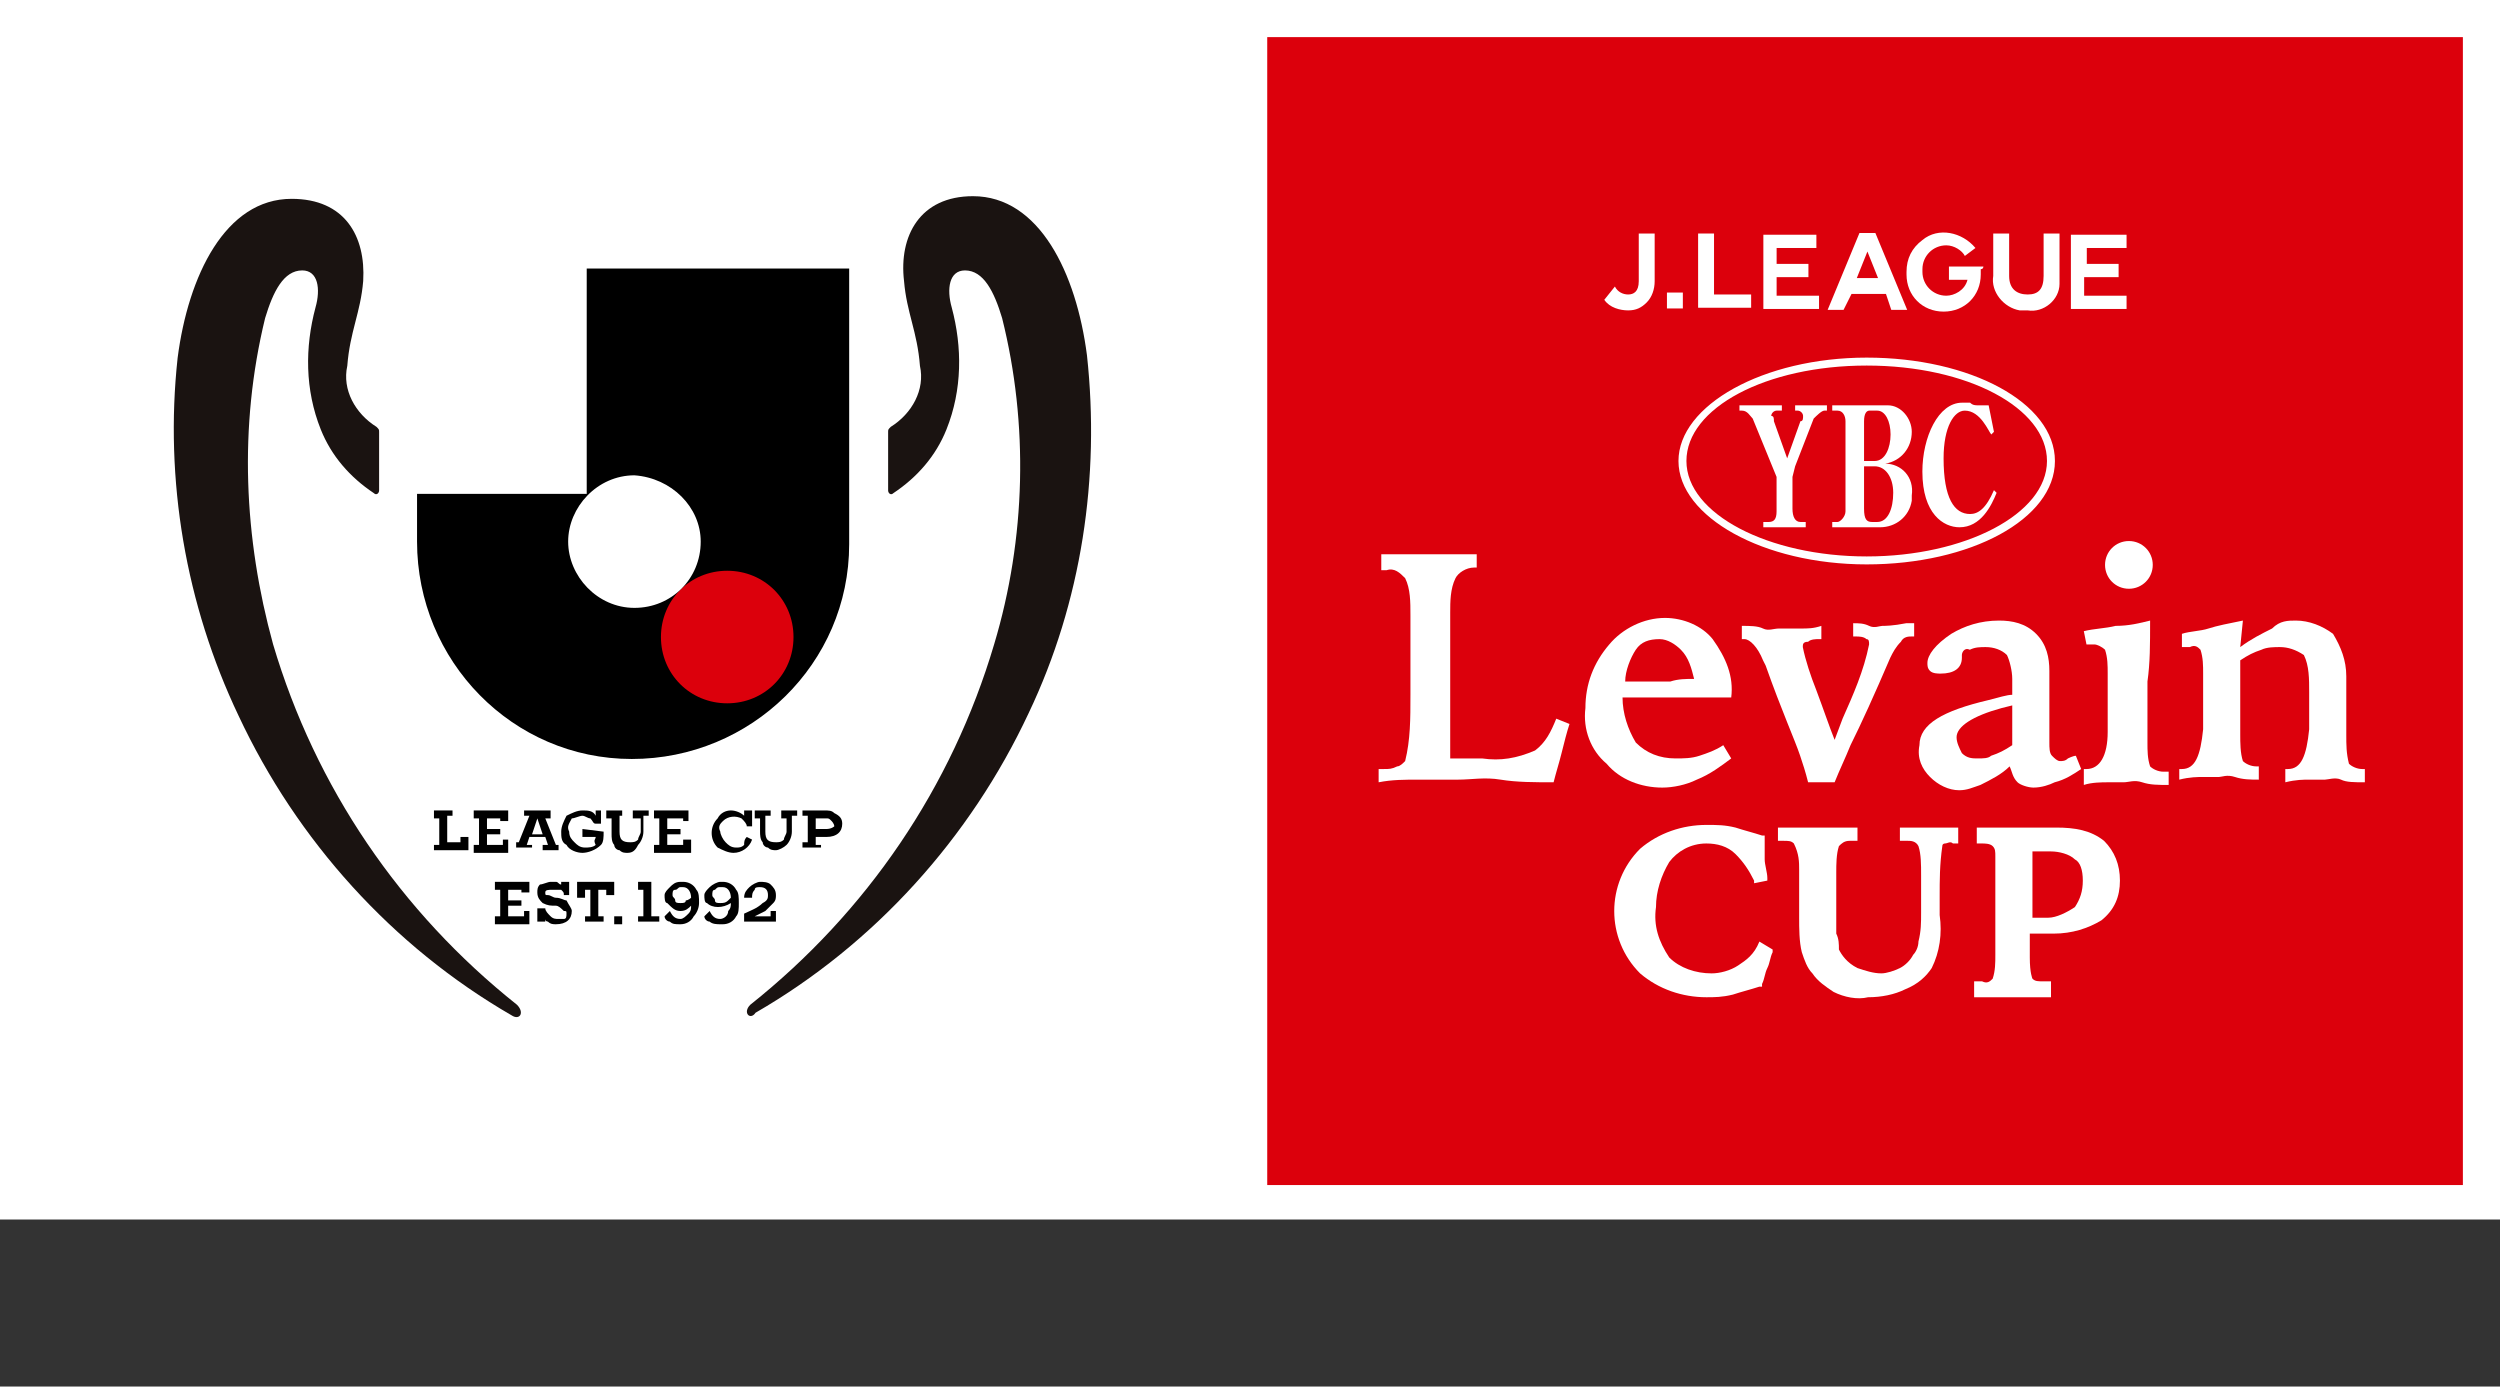<?xml version="1.0" encoding="utf-8"?>
<!-- Generator: Adobe Illustrator 27.2.0, SVG Export Plug-In . SVG Version: 6.00 Build 0)  -->
<svg version="1.1" id="レイヤー_1" xmlns="http://www.w3.org/2000/svg" xmlns:xlink="http://www.w3.org/1999/xlink" x="0px"
	 y="0px" viewBox="0 0 94.3 52.3" style="enable-background:new 0 0 94.3 52.3;" xml:space="preserve">
<rect x="0" y="0" width="94.3" height="52.3" fill="#333333" stroke="none"/>
<style type="text/css">
	.st0{fill:#FFFFFF;}
	.st1{fill:#DC000C;}
	.st2{fill:none;}
	.st3{fill:#1A1311;}
</style>
<g id="ルヴァンロゴ_" transform="translate(47.168 23.02)">
	<g id="グループ_7620" transform="translate(-47.168 -23.02)">
		<g id="グループ_7608">
			<rect id="長方形_55" class="st0" width="94.3" height="46"/>
			<rect id="長方形_56" x="1.4" y="1.4" class="st0" width="45.1" height="43.3"/>
			<rect id="長方形_57" x="47.8" y="1.4" class="st1" width="45.1" height="43.3"/>
			<g id="グループ_7605" transform="translate(15.531 9.929)">
				<g id="グループ_7604">
					<path id="パス_4055" class="st2" d="M6.4,0v8.6c-0.2,0-6.4,0-6.4,0v2c-0.1,4.6,3.7,8.4,8.3,8.5s8.4-3.7,8.5-8.3
						c0-0.1,0-0.1,0-0.2V0H6.4z"/>
					<path id="パス_4056" d="M6.6,0.2v8.5l0,0H0.2v1.8c0,4.5,3.6,8.2,8.1,8.2c4.5,0,8.2-3.6,8.2-8.1c0-0.1,0-0.1,0-0.2V0.2H6.6z"
						/>
					<path id="パス_4057" class="st1" d="M11.9,11.6c-1.4,0-2.5,1.1-2.5,2.5c0,1.4,1.1,2.5,2.5,2.5c1.4,0,2.5-1.1,2.5-2.5
						c0,0,0,0,0,0C14.4,12.7,13.3,11.6,11.9,11.6C11.9,11.6,11.9,11.6,11.9,11.6z"/>
					<path id="パス_4058" class="st0" d="M8.4,8C7,8,5.9,9.2,5.9,10.5s1.1,2.5,2.5,2.5s2.5-1.1,2.5-2.5c0,0,0,0,0,0
						C10.9,9.2,9.8,8.1,8.4,8z"/>
				</g>
			</g>
			<g id="グループ_7606" transform="translate(16.369 30.57)">
				<path id="パス_4059" d="M3.9,0.3l0.2,0.6H3.7L3.9,0.3z M4.6,1.3l-0.4-1h0.2V0H3.4v0.2h0.2l-0.4,1H3.1v0.2h0.6V1.3H3.5L3.6,1
					h0.6l0.1,0.3H4.1v0.2h0.6V1.3H4.6z"/>
				<path id="パス_4060" d="M11.8,1L12,1.1c-0.1,0.3-0.4,0.5-0.7,0.5c-0.2,0-0.4-0.1-0.6-0.2c-0.3-0.3-0.3-0.8,0-1.1
					C10.8,0.1,11,0,11.2,0c0.2,0,0.4,0.1,0.5,0.2V0H12v0.6h-0.2c0-0.1-0.1-0.2-0.2-0.3c-0.2-0.1-0.5-0.1-0.7,0.1
					c-0.1,0.1-0.2,0.2-0.1,0.4c0,0.1,0.1,0.3,0.2,0.4c0.1,0.1,0.2,0.2,0.4,0.2c0.1,0,0.2,0,0.3-0.1C11.7,1.2,11.7,1.1,11.8,1z"/>
				<path id="パス_4061" d="M2.8,1.1v0.5H1.5V1.3h0.2v-1H1.5V0h1.3v0.4H2.5V0.3H2v0.4h0.5v0.2H2v0.4h0.6V1.1L2.8,1.1z"/>
				<path id="パス_4062" d="M9.7,1.1v0.5H8.3V1.3h0.2v-1H8.3V0h1.3v0.4H9.4V0.3H8.8v0.4h0.5v0.2H8.8v0.4h0.6V1.1L9.7,1.1z"/>
				<path id="パス_4063" d="M6.4,0.8c0,0.2,0,0.4-0.1,0.5C6.1,1.5,5.8,1.6,5.6,1.6C5.4,1.6,5.1,1.5,5,1.3C4.8,1.2,4.8,1,4.8,0.8
					c0-0.2,0.1-0.4,0.2-0.6C5.2,0.1,5.4,0,5.6,0c0.2,0,0.4,0,0.5,0.2V0h0.2v0.5H6.1v0C6,0.5,6,0.4,5.9,0.3C5.8,0.3,5.7,0.2,5.6,0.2
					h0c-0.1,0-0.3,0.1-0.4,0.1C5.1,0.5,5,0.6,5.1,0.8c0,0.2,0.1,0.3,0.2,0.4c0.1,0.1,0.2,0.2,0.4,0.2c0.1,0,0.3,0,0.4-0.1
					C6,1.1,6.1,1.1,6.1,1H5.6V0.7L6.4,0.8C6.4,0.7,6.4,0.7,6.4,0.8z"/>
				<path id="パス_4064" d="M1.3,1v0.5H0V1.3h0.2v-1H0V0h0.7v0.2H0.5v1H1V1H1.3z"/>
				<path id="パス_4065" d="M14.8,0.7h-0.4V0.3h0.4c0.1,0,0.1,0,0.2,0.1c0,0,0.1,0.1,0.1,0.2C15.1,0.6,15,0.7,14.8,0.7z M15.1,0.1
					C15,0,14.9,0,14.7,0h-0.8v0.2h0.2v1h-0.2v0.2h0.7V1.3h-0.2V1h0.4c0.4,0,0.6-0.2,0.6-0.5C15.4,0.3,15.3,0.2,15.1,0.1L15.1,0.1z"
					/>
				<path id="パス_4066" d="M8.1,0v0.2H7.9v0.6c0,0.2-0.1,0.4-0.2,0.5C7.6,1.5,7.5,1.6,7.3,1.6c-0.1,0-0.2,0-0.3-0.1
					c-0.1,0-0.2-0.1-0.2-0.2C6.7,1.2,6.7,1,6.7,0.9V0.3H6.5V0h0.6v0.2H7v0.6c0,0.3,0.1,0.4,0.4,0.4c0.1,0,0.2,0,0.3-0.1
					c0-0.1,0.1-0.2,0.1-0.3V0.3H7.5V0L8.1,0z"/>
				<path id="パス_4067" d="M13.7,0v0.2h-0.2v0.6c0,0.2-0.1,0.4-0.2,0.5c-0.1,0.1-0.3,0.2-0.4,0.2c-0.1,0-0.2,0-0.3-0.1
					c-0.1,0-0.2-0.1-0.2-0.2c-0.1-0.1-0.1-0.3-0.1-0.4V0.3h-0.2V0h0.6v0.2h-0.2v0.6c0,0.3,0.1,0.4,0.4,0.4c0.1,0,0.2,0,0.3-0.1
					c0-0.1,0.1-0.2,0.1-0.3V0.3h-0.2V0L13.7,0z"/>
			</g>
			<g id="グループ_7607" transform="translate(18.668 33.263)">
				<path id="パス_4068" d="M1.3,1.1v0.5H0V1.3h0.2v-1H0V0h1.3v0.4H1V0.3H0.5v0.4h0.5v0.2H0.5v0.4h0.6V1.1H1.3z"/>
				<path id="パス_4069" d="M2.9,1.1L2.9,1.1c0,0.3-0.2,0.5-0.6,0.5c-0.1,0-0.2,0-0.3-0.1C2,1.5,1.9,1.5,1.9,1.4v0.1H1.6V1h0.3
					c0,0.1,0.1,0.2,0.2,0.3c0.1,0.1,0.2,0.1,0.3,0.1c0.1,0,0.1,0,0.2,0c0.1,0,0.1-0.1,0.1-0.2c0-0.1,0-0.1-0.1-0.1
					C2.5,1,2.4,0.9,2.3,0.9C2.1,0.9,2,0.9,1.8,0.8C1.7,0.7,1.6,0.6,1.6,0.4v0c0-0.1,0-0.2,0.1-0.3C1.8,0.1,2,0,2.1,0
					c0.1,0,0.2,0,0.2,0c0.1,0,0.1,0.1,0.2,0.1V0h0.3v0.5H2.6c0-0.1,0-0.1-0.1-0.2C2.4,0.3,2.3,0.3,2.2,0.3C2,0.3,1.9,0.3,1.9,0.4
					c0,0.1,0,0.1,0.1,0.1c0.1,0,0.2,0.1,0.3,0.1c0.2,0,0.3,0.1,0.4,0.1C2.8,0.9,2.9,1,2.9,1.1z"/>
				<path id="パス_4070" d="M4.5,0v0.5H4.2V0.3H3.9v1h0.2v0.2H3.4V1.3h0.2v-1H3.4v0.3H3.1V0H4.5z"/>
				<path id="パス_4071" d="M4.8,1.3v0.3H4.5V1.3H4.8z"/>
				<path id="パス_4072" d="M6.2,1.3v0.2H5.4V1.3h0.2v-1H5.4V0h0.5v1.3H6.2z"/>
				<path id="パス_4073" d="M10.6,1.1v0.4H9.4l0-0.3C9.6,1.1,9.9,1,10.1,0.8c0.2-0.1,0.2-0.2,0.2-0.3c0-0.2-0.1-0.3-0.3-0.3
					c-0.1,0-0.2,0-0.2,0.1C9.7,0.4,9.7,0.5,9.7,0.6L9.4,0.6c0-0.2,0.1-0.3,0.2-0.4C9.7,0.1,9.9,0,10,0c0.1,0,0.3,0,0.4,0.1
					c0.1,0.1,0.2,0.2,0.2,0.4c0,0.1,0,0.2-0.1,0.3c-0.1,0.1-0.2,0.2-0.3,0.3L9.8,1.3h0.6V1.1L10.6,1.1z"/>
				<path id="パス_4074" d="M8.8,0.7C8.7,0.8,8.6,0.8,8.5,0.8c-0.1,0-0.2,0-0.2-0.1c0-0.1-0.1-0.1-0.1-0.2c0-0.1,0-0.2,0.1-0.2
					c0.1-0.1,0.1-0.1,0.2-0.1h0.1c0.2,0,0.3,0.2,0.3,0.4C8.9,0.6,8.8,0.7,8.8,0.7z M9.1,0.3C9,0.1,8.8,0,8.6,0c0,0-0.1,0-0.1,0
					C8.4,0,8.2,0.1,8.1,0.2C8,0.3,7.9,0.4,7.9,0.5v0c0,0.1,0,0.3,0.1,0.3c0.2,0.2,0.6,0.2,0.9,0v0c0,0.1,0,0.2-0.1,0.3
					C8.8,1.3,8.6,1.4,8.5,1.4h0c-0.2,0-0.3-0.1-0.4-0.3L7.9,1.3c0,0.1,0.1,0.2,0.2,0.2c0.1,0.1,0.3,0.1,0.4,0.1h0.1
					c0.2,0,0.4-0.1,0.5-0.3C9.2,1.2,9.2,1,9.2,0.8C9.2,0.6,9.2,0.4,9.1,0.3L9.1,0.3z"/>
				<path id="パス_4075" d="M7.2,0.7C7.2,0.8,7.1,0.8,7,0.8c-0.1,0-0.2,0-0.2-0.1c0-0.1-0.1-0.1-0.1-0.2c0-0.1,0-0.2,0.1-0.2
					C6.9,0.3,6.9,0.2,7,0.2h0.1c0.2,0,0.3,0.2,0.3,0.4C7.4,0.6,7.3,0.7,7.2,0.7z M7.6,0.3C7.5,0.1,7.3,0,7.1,0C7.1,0,7,0,7,0
					C6.8,0,6.7,0.1,6.6,0.2C6.5,0.3,6.4,0.4,6.4,0.5v0c0,0.1,0,0.3,0.1,0.3C6.7,1,6.8,1.1,7,1.1c0.2,0,0.3-0.1,0.4-0.2v0
					c0,0.1,0,0.2-0.1,0.3C7.2,1.3,7.1,1.4,7,1.4h0c-0.2,0-0.3-0.1-0.4-0.3L6.4,1.3c0,0.1,0.1,0.2,0.2,0.2C6.7,1.6,6.8,1.6,7,1.6H7
					c0.2,0,0.4-0.1,0.5-0.3C7.6,1.2,7.7,1,7.7,0.8C7.7,0.6,7.7,0.4,7.6,0.3L7.6,0.3z"/>
			</g>
			<path id="パス_4076" class="st3" d="M19.5,37.9c-4.4-3.5-7.6-8.2-9.2-13.6C9.2,20.3,9,16.1,10,12c0.3-1,0.7-1.8,1.4-1.8
				c0.6,0,0.7,0.7,0.5,1.4c-0.4,1.5-0.4,3.1,0.2,4.6c0.4,1,1.1,1.8,2,2.4c0.1,0.1,0.2,0,0.2-0.1v-2.2c0-0.1,0-0.1-0.1-0.2
				c-0.8-0.5-1.3-1.4-1.1-2.3c0.1-1.3,0.5-2,0.6-3.2C13.8,8.9,13,7.5,11,7.5c-2.5,0-3.9,2.9-4.3,6C6.2,18.1,7,22.8,9,27
				c2.2,4.7,5.8,8.7,10.3,11.3C19.6,38.5,19.8,38.2,19.5,37.9z"/>
			<path id="パス_4077" class="st3" d="M28.3,37.9c4.4-3.5,7.6-8.2,9.2-13.6c1.2-4,1.3-8.3,0.3-12.3c-0.3-1-0.7-1.8-1.4-1.8
				c-0.6,0-0.7,0.7-0.5,1.4c0.4,1.5,0.4,3.1-0.2,4.6c-0.4,1-1.1,1.8-2,2.4c-0.1,0.1-0.2,0-0.2-0.1v-2.2c0-0.1,0-0.1,0.1-0.2
				c0.8-0.5,1.3-1.4,1.1-2.3c-0.1-1.3-0.5-2-0.6-3.2c-0.2-1.7,0.6-3.2,2.6-3.2c2.5,0,3.9,2.9,4.3,6c0.5,4.6-0.2,9.3-2.2,13.5
				c-2.2,4.7-5.8,8.7-10.3,11.3C28.3,38.5,28,38.2,28.3,37.9z"/>
		</g>
		<g id="グループ_7610" transform="translate(62.967 13.143)">
			<ellipse id="楕円形_12" class="st1" cx="7.4" cy="4.3" rx="7.4" ry="4.3"/>
			<g id="グループ_7609" transform="translate(0.345 0.346)">
				<path id="パス_4078" class="st0" d="M7.1,0C3.2,0,0,1.8,0,3.9s3.2,3.9,7.1,3.9s7.1-1.7,7.1-3.9S11,0,7.1,0z M7.1,7.5
					c-3.7,0-6.8-1.6-6.8-3.6s3-3.6,6.8-3.6s6.8,1.6,6.8,3.6S10.8,7.5,7.1,7.5z"/>
				<path id="パス_4079" class="st0" d="M7.8,4c0.6-0.1,1-0.6,1-1.2c0-0.5-0.4-1-0.9-1c-0.1,0-0.1,0-0.2,0H5.8V2H6
					c0.2,0,0.3,0.2,0.3,0.4v3.4C6.3,6,6.1,6.2,6,6.2H5.8v0.2h1.8c0.6,0,1.1-0.4,1.2-1c0-0.1,0-0.1,0-0.2C8.9,4.5,8.4,4,7.8,4z
					 M7,2.4C7,2.1,7.1,2,7.2,2h0.3C7.8,2,8,2.4,8,2.9S7.8,3.9,7.4,3.9H7V2.4z M7.5,6.2H7.3C7.1,6.2,7,6.1,7,5.7V4.1h0.4
					c0.4,0,0.7,0.4,0.7,1S7.9,6.2,7.5,6.2L7.5,6.2z M4.4,2h0.1c0.1,0,0.2,0.1,0.2,0.2c0,0.1,0,0.2-0.1,0.2L4.1,3.8L3.6,2.4
					c0-0.1,0-0.2-0.1-0.2C3.5,2.1,3.6,2,3.7,2h0.2V1.8H2.3V2h0.1c0.2,0,0.3,0.2,0.4,0.3l0.9,2.2v1.3c0,0.3-0.1,0.4-0.3,0.4H3.2v0.2
					h1.6V6.2H4.6C4.4,6.2,4.3,6,4.3,5.7V4.5l0.1-0.4l0.7-1.8C5.2,2.2,5.4,2,5.5,2h0.1V1.8H4.4L4.4,2z M11.9,5
					c-0.3,0.7-0.6,0.9-0.9,0.9c-0.6,0-1-0.6-1-2.1c0-1.2,0.4-1.8,0.8-1.8c0.6,0,0.9,0.8,1,0.9l0.1-0.1l-0.2-1c-0.1,0-0.3,0-0.4,0
					c-0.1,0-0.2,0-0.3-0.1c-0.1,0-0.2,0-0.3,0C9.8,1.7,9.2,3,9.2,4.3c0,1.6,0.8,2.1,1.4,2.1c0.8,0,1.2-0.8,1.4-1.3L11.9,5z"/>
			</g>
		</g>
		<g id="グループ_7611" transform="translate(52.002 20.408)">
			<path id="パス_4080" class="st0" d="M0.1,0.5c0.3,0,0.7,0,1,0s0.6,0,0.8,0s0.5,0,0.8,0s0.6,0,1,0v0.5c0,0-0.1,0-0.1,0H3.6
				C3.3,1,3,1.2,2.9,1.4C2.7,1.8,2.7,2.3,2.7,2.7c0,0.1,0,0.3,0,0.6c0,0.3,0,0.5,0,0.7l0,4.2l0,0c0.5,0,0.9,0,1.2,0
				c0.7,0.1,1.3,0,2-0.3c0.4-0.3,0.6-0.7,0.8-1.2l0.5,0.2C7.1,7.2,7,7.6,6.9,8S6.7,8.7,6.6,9.1c-0.7,0-1.4,0-2-0.1S3.5,9,3,9
				S2,9,1.5,9s-1,0-1.5,0.1V8.6h0.2c0.2,0,0.3,0,0.5-0.1c0.1,0,0.2-0.1,0.3-0.2c0.2-0.8,0.2-1.6,0.2-2.5c0-0.2,0-0.3,0-0.4l0-1.3
				c0-0.2,0-0.4,0-0.7s0-0.5,0-0.6c0-0.5,0-1-0.2-1.4C0.8,1.2,0.6,1,0.3,1.1H0.1L0.1,0.5z"/>
			<path id="パス_4081" class="st0" d="M13.3,5.9l-2.5,0c-0.4,0-0.7,0-1,0s-0.4,0-0.6,0c0,0.6,0.2,1.2,0.5,1.7
				c0.4,0.4,0.9,0.6,1.5,0.6c0.3,0,0.6,0,0.9-0.1c0.3-0.1,0.6-0.2,0.9-0.4l0.3,0.5C12.9,8.5,12.5,8.8,12,9c-0.4,0.2-0.9,0.3-1.3,0.3
				C9.9,9.3,9.1,9,8.6,8.4C8,7.9,7.7,7.1,7.8,6.3c0-0.9,0.3-1.7,0.9-2.4c0.5-0.6,1.3-1,2.1-1c0.7,0,1.4,0.3,1.8,0.8
				C13.1,4.4,13.4,5.1,13.3,5.9 M11.9,5.2c-0.1-0.4-0.2-0.8-0.5-1.1c-0.2-0.2-0.5-0.4-0.8-0.4c-0.4,0-0.7,0.1-0.9,0.4
				C9.5,4.4,9.3,4.9,9.3,5.3h0.4c0.5,0,0.9,0,1.3,0C11.3,5.2,11.6,5.2,11.9,5.2"/>
			<path id="パス_4082" class="st0" d="M13.7,3.2c0.3,0,0.6,0,0.8,0.1s0.4,0,0.6,0c0.3,0,0.5,0,0.8,0c0.3,0,0.5,0,0.8-0.1v0.5
				h-0.1c-0.1,0-0.3,0-0.4,0.1C16,3.8,16,3.9,16,4c0.1,0.5,0.3,1.1,0.5,1.6c0.3,0.8,0.5,1.4,0.7,1.9l0.3-0.8c0.4-0.9,0.8-1.8,1-2.8
				c0-0.1,0-0.2-0.1-0.2c-0.1-0.1-0.3-0.1-0.4-0.1h-0.1V3.1c0.2,0,0.4,0,0.6,0.1s0.4,0,0.5,0s0.4,0,0.9-0.1l0.3,0l0,0.5h-0.1
				c-0.1,0-0.3,0-0.4,0.2c-0.2,0.2-0.3,0.4-0.4,0.6c-0.6,1.4-1.1,2.5-1.5,3.3c-0.2,0.5-0.4,0.9-0.6,1.4h-1c-0.1-0.4-0.2-0.7-0.3-1
				c-0.2-0.6-0.7-1.7-1.3-3.4l-0.1-0.2C14.3,4,14,3.7,13.8,3.7h-0.1L13.7,3.2z"/>
			<path id="パス_4083" class="st0" d="M26.3,8.1l0.2,0.5c-0.3,0.2-0.6,0.4-1,0.5c-0.2,0.1-0.5,0.2-0.8,0.2
				c-0.2,0-0.5-0.1-0.6-0.2c-0.2-0.2-0.2-0.4-0.3-0.6c-0.3,0.3-0.7,0.5-1.1,0.7c-0.3,0.1-0.5,0.2-0.8,0.2c-0.4,0-0.8-0.2-1.1-0.5
				c-0.3-0.3-0.5-0.7-0.4-1.2c0-0.8,0.9-1.3,2.6-1.7c0.4-0.1,0.7-0.2,0.9-0.2c0-0.1,0-0.2,0-0.3s0-0.2,0-0.3c0-0.3-0.1-0.7-0.2-0.9
				c-0.2-0.2-0.5-0.3-0.8-0.3c-0.2,0-0.4,0-0.6,0.1C22.1,4,22,4.2,22,4.3c0,0,0,0.1,0,0.1c0,0.4-0.3,0.6-0.8,0.6
				c-0.1,0-0.3,0-0.4-0.1c-0.1-0.1-0.1-0.2-0.1-0.3c0-0.3,0.3-0.7,0.9-1.1C22.1,3.2,22.7,3,23.4,3c0.5,0,1,0.1,1.4,0.5
				c0.4,0.4,0.5,0.9,0.5,1.4c0,0.2,0,0.6,0,1.2c0,0.6,0,1.1,0,1.5c0,0.2,0,0.4,0.1,0.5c0.1,0.1,0.2,0.2,0.3,0.2c0.1,0,0.2,0,0.3-0.1
				C26,8.2,26.2,8.1,26.3,8.1 M23.9,6.2l-0.4,0.1c-1.1,0.3-1.7,0.7-1.7,1.1c0,0.2,0.1,0.4,0.2,0.6c0.2,0.2,0.4,0.2,0.6,0.2
				c0.2,0,0.4,0,0.5-0.1c0.3-0.1,0.5-0.2,0.8-0.4V6.2z"/>
			<path id="パス_4084" class="st0" d="M29.1,3c0,0.9,0,1.6-0.1,2.3c0,0.6,0,1.2,0,1.6v0.7c0,0.3,0,0.6,0.1,0.9
				c0.1,0.1,0.3,0.2,0.5,0.2c0,0,0.1,0,0.1,0s0.1,0,0.1,0v0.5c-0.4,0-0.7,0-1-0.1s-0.5,0-0.7,0c-0.2,0-0.4,0-0.6,0s-0.6,0-0.9,0.1
				V8.6h0.1c0.5,0,0.8-0.5,0.8-1.4V6.8l0-1.3V5c0-0.3,0-0.6-0.1-0.9c-0.1-0.1-0.3-0.2-0.4-0.2c0,0-0.1,0-0.2,0l-0.1,0l-0.1-0.5
				c0.4-0.1,0.8-0.1,1.2-0.2C28.3,3.2,28.7,3.1,29.1,3"/>
			<path id="パス_4085" class="st0" d="M32.6,3l-0.1,1c0.4-0.3,0.8-0.5,1.2-0.7C34,3,34.3,3,34.6,3c0.5,0,1,0.2,1.4,0.5
				c0.3,0.5,0.5,1,0.5,1.6c0,0.1,0,0.5,0,0.9s0,0.9,0,1.3c0,0.4,0,0.7,0.1,1.1c0.1,0.1,0.3,0.2,0.5,0.2h0.1l0,0.5
				c-0.4,0-0.7,0-0.9-0.1s-0.5,0-0.6,0s-0.4,0-0.6,0s-0.5,0-0.9,0.1V8.6h0.1c0.5,0,0.7-0.5,0.8-1.5V5.7c0-0.5,0-1-0.2-1.4
				C34.6,4.1,34.3,4,34,4c-0.2,0-0.5,0-0.7,0.1c-0.3,0.1-0.5,0.2-0.8,0.4c0,0.4,0,0.7,0,1.1s0,0.8,0,1.2v0.5c0,0.3,0,0.7,0.1,1
				c0.1,0.1,0.3,0.2,0.5,0.2h0.1v0.5c-0.3,0-0.6,0-0.9-0.1s-0.5,0-0.6,0s-0.4,0-0.6,0s-0.5,0-0.9,0.1V8.6h0.1c0.5,0,0.7-0.5,0.8-1.5
				c0-0.1,0-0.2,0-0.3l0-1.2V5c0-0.3,0-0.6-0.1-0.9C30.9,4,30.8,3.9,30.6,4c0,0-0.1,0-0.2,0c0,0,0,0-0.1,0l0-0.5
				c0.3-0.1,0.7-0.1,1-0.2S32.1,3.1,32.6,3"/>
			<path id="パス_4086" class="st0" d="M29.2,0.9c0,0.5-0.4,0.9-0.9,0.9s-0.9-0.4-0.9-0.9c0-0.5,0.4-0.9,0.9-0.9
				C28.8,0,29.2,0.4,29.2,0.9C29.2,0.9,29.2,0.9,29.2,0.9"/>
		</g>
		<g id="グループ_7612" transform="translate(60.864 31.116)">
			<path id="パス_4087" class="st0" d="M5.5,4.4L5.5,4.4C5.3,4.9,5,5.1,4.7,5.3C4.4,5.5,4,5.6,3.7,5.6C3.1,5.6,2.5,5.4,2.1,5
				C1.7,4.4,1.5,3.8,1.6,3.1c0-0.6,0.2-1.2,0.5-1.7C2.4,1,2.9,0.7,3.5,0.7c0.4,0,0.8,0.1,1.1,0.4c0.3,0.3,0.5,0.6,0.7,1l0,0.1
				l0.5-0.1l0-0.1c0-0.2-0.1-0.5-0.1-0.7s0-0.4,0-0.6c0,0,0-0.1,0-0.1s0-0.1,0-0.1V0.4l-0.1,0c-0.3-0.1-0.7-0.2-1-0.3
				C4.2,0,3.9,0,3.5,0C2.6,0,1.7,0.3,1,0.9c-1.3,1.3-1.3,3.4,0,4.7c0.7,0.6,1.6,0.9,2.5,0.9c0.3,0,0.6,0,1-0.1
				c0.3-0.1,0.7-0.2,1-0.3l0.1,0l0-0.1c0.1-0.2,0.1-0.4,0.2-0.6S5.9,5,6,4.8L6,4.7L5.5,4.4z"/>
			<path id="パス_4088" class="st0" d="M13,0.1l-0.6,0c-0.2,0-0.3,0-0.4,0s-0.3,0-0.4,0s-0.4,0-0.7,0l-0.1,0v0.5h0.1
				c0,0,0,0,0.1,0s0,0,0.1,0c0.1,0,0.3,0,0.4,0.2c0.1,0.3,0.1,0.7,0.1,1.1v0.5c0,0.1,0,0.3,0,0.5s0,0.4,0,0.4c0,0.4,0,0.7-0.1,1.1
				c0,0.2-0.1,0.4-0.2,0.5c-0.1,0.2-0.3,0.4-0.5,0.5c-0.2,0.1-0.5,0.2-0.7,0.2c-0.3,0-0.6-0.1-0.9-0.2C8.8,5.2,8.6,4.9,8.5,4.7
				C8.5,4.5,8.5,4.3,8.4,4.1c0-0.2,0-0.6,0-1.2V1.8c0-0.3,0-0.7,0.1-1c0.1-0.1,0.2-0.2,0.4-0.2c0,0,0,0,0.1,0c0,0,0.1,0,0.1,0h0.1
				V0.1L9,0.1l-0.8,0c-0.2,0-0.4,0-0.5,0s-0.4,0-0.6,0s-0.5,0-0.8,0l-0.1,0v0.5h0.2c0.2,0,0.3,0,0.4,0.1C7,1.1,7,1.4,7,1.7
				c0,0.2,0,0.6,0,1s0,0.7,0,0.8c0,0.4,0,0.9,0.1,1.3c0.1,0.3,0.2,0.6,0.4,0.8C7.7,5.9,8,6.1,8.3,6.3c0.4,0.2,0.9,0.3,1.3,0.2
				c0.5,0,1-0.1,1.4-0.3C11.5,6,11.8,5.7,12,5.4c0.3-0.6,0.4-1.3,0.3-2V3.1c0-0.1,0-0.2,0-0.4c0-0.6,0-1.2,0.1-1.9
				c0-0.1,0.1-0.1,0.1-0.1c0.1,0,0.2-0.1,0.3,0h0.2V0.1L13,0.1z"/>
			<path id="パス_4089" class="st0" d="M18.5,0.6c-0.5-0.4-1.1-0.5-1.8-0.5c-0.1,0-0.3,0-0.6,0s-0.8,0-1,0c-0.2,0-0.5,0-0.7,0
				s-0.4,0-0.6,0l-0.1,0v0.6h0.2c0.1,0,0.3,0,0.4,0.1c0.1,0.1,0.1,0.2,0.1,0.4v1.6l0,1c0,0.1,0,0.2,0,0.3c0,0.1,0,0.2,0,0.4v0.4
				c0,0.3,0,0.6-0.1,0.9c-0.1,0.1-0.2,0.2-0.4,0.1c0,0-0.1,0-0.1,0l-0.1,0l-0.1,0v0.6l0.1,0c0.3,0,0.6,0,0.8,0s0.4,0,0.4,0
				c0.2,0,0.5,0,0.7,0c0.2,0,0.5,0,0.8,0l0.1,0V5.9h-0.3c-0.2,0-0.3,0-0.4-0.1c0,0-0.1-0.2-0.1-0.8V4.1h0c0.3,0,0.8,0,0.9,0
				c0.7,0,1.3-0.2,1.8-0.5c0.5-0.4,0.7-0.9,0.7-1.5C19.1,1.5,18.9,1,18.5,0.6z M17.7,2.1c0,0.4-0.1,0.7-0.3,1
				c-0.3,0.2-0.7,0.4-1,0.4c-0.1,0-0.2,0-0.3,0s-0.2,0-0.3,0c0-0.5,0-1.1,0-1.4s0-0.7,0-1.1c0.1,0,0.2,0,0.3,0c0.1,0,0.1,0,0.1,0
				c0.1,0,0.2,0,0.3,0c0.3,0,0.7,0.1,0.9,0.3C17.6,1.4,17.7,1.7,17.7,2.1L17.7,2.1z"/>
		</g>
		<g id="グループ_7619" transform="translate(60.514 8.754)">
			<g id="グループ_7618" transform="translate(0 0.034)">
				<g id="グループ_7613" transform="translate(0 0.02)">
					<path id="パス_4090" class="st0" d="M0,2.5c0.2,0.3,0.6,0.4,0.9,0.4c0.3,0,0.5-0.1,0.7-0.3c0.2-0.2,0.3-0.5,0.3-0.8V0H1.3
						v1.8c0,0.4-0.2,0.5-0.4,0.5c-0.2,0-0.4-0.1-0.5-0.3L0,2.5z"/>
				</g>
				<g id="グループ_7614" transform="translate(2.363 2.247)">
					<path id="パス_4091" class="st0" d="M0,0.6h0.6V0H0L0,0.6z"/>
				</g>
				<g id="グループ_7615" transform="translate(3.539 0.02)">
					<path id="パス_4092" class="st0" d="M0,2.8h2V2.3H0.6V0H0V2.8z"/>
				</g>
				<g id="グループ_7616" transform="translate(8.425)">
					<path id="パス_4093" class="st0" d="M2.4,2.9H3L1.8,0H1.2L0,2.9h0.6l0.3-0.6h1.3L2.4,2.9z M1.9,1.7H1.1l0.4-1L1.9,1.7z"/>
				</g>
				<g id="グループ_7617" transform="translate(14.671 0.02)">
					<path id="パス_4094" class="st0" d="M0,0v1.6c-0.1,0.6,0.4,1.2,1,1.3c0.1,0,0.2,0,0.3,0c0.6,0.1,1.2-0.4,1.2-1
						c0-0.1,0-0.2,0-0.3V0H1.9v1.6c0,0.5-0.2,0.7-0.6,0.7S0.6,2.1,0.6,1.6V0H0z"/>
				</g>
			</g>
			<path id="パス_4095" class="st0" d="M14.3,1.3H13v0.5h0.7c-0.1,0.4-0.5,0.6-0.8,0.6h0C12.4,2.4,12,2,12,1.5V1.4
				c0-0.5,0.4-0.9,0.9-0.9c0.3,0,0.6,0.2,0.7,0.4L14,0.6c-0.5-0.6-1.4-0.8-2-0.3c-0.4,0.3-0.6,0.7-0.6,1.2v0.1
				c0,0.8,0.6,1.4,1.4,1.4h0c0.8,0,1.4-0.6,1.4-1.4V1.4C14.3,1.4,14.3,1.3,14.3,1.3z"/>
			<path id="パス_4096" class="st0" d="M6.5,1.7h1.2V1.2H6.5V0.6h1.5V0.1H6v2.8h2.1V2.4H6.5V1.7z"/>
			<path id="パス_4097" class="st0" d="M18.2,1.7h1.2V1.2h-1.2V0.6h1.5V0.1h-2.1v2.8h2.1V2.4h-1.6V1.7z"/>
		</g>
	</g>
</g>
</svg>

